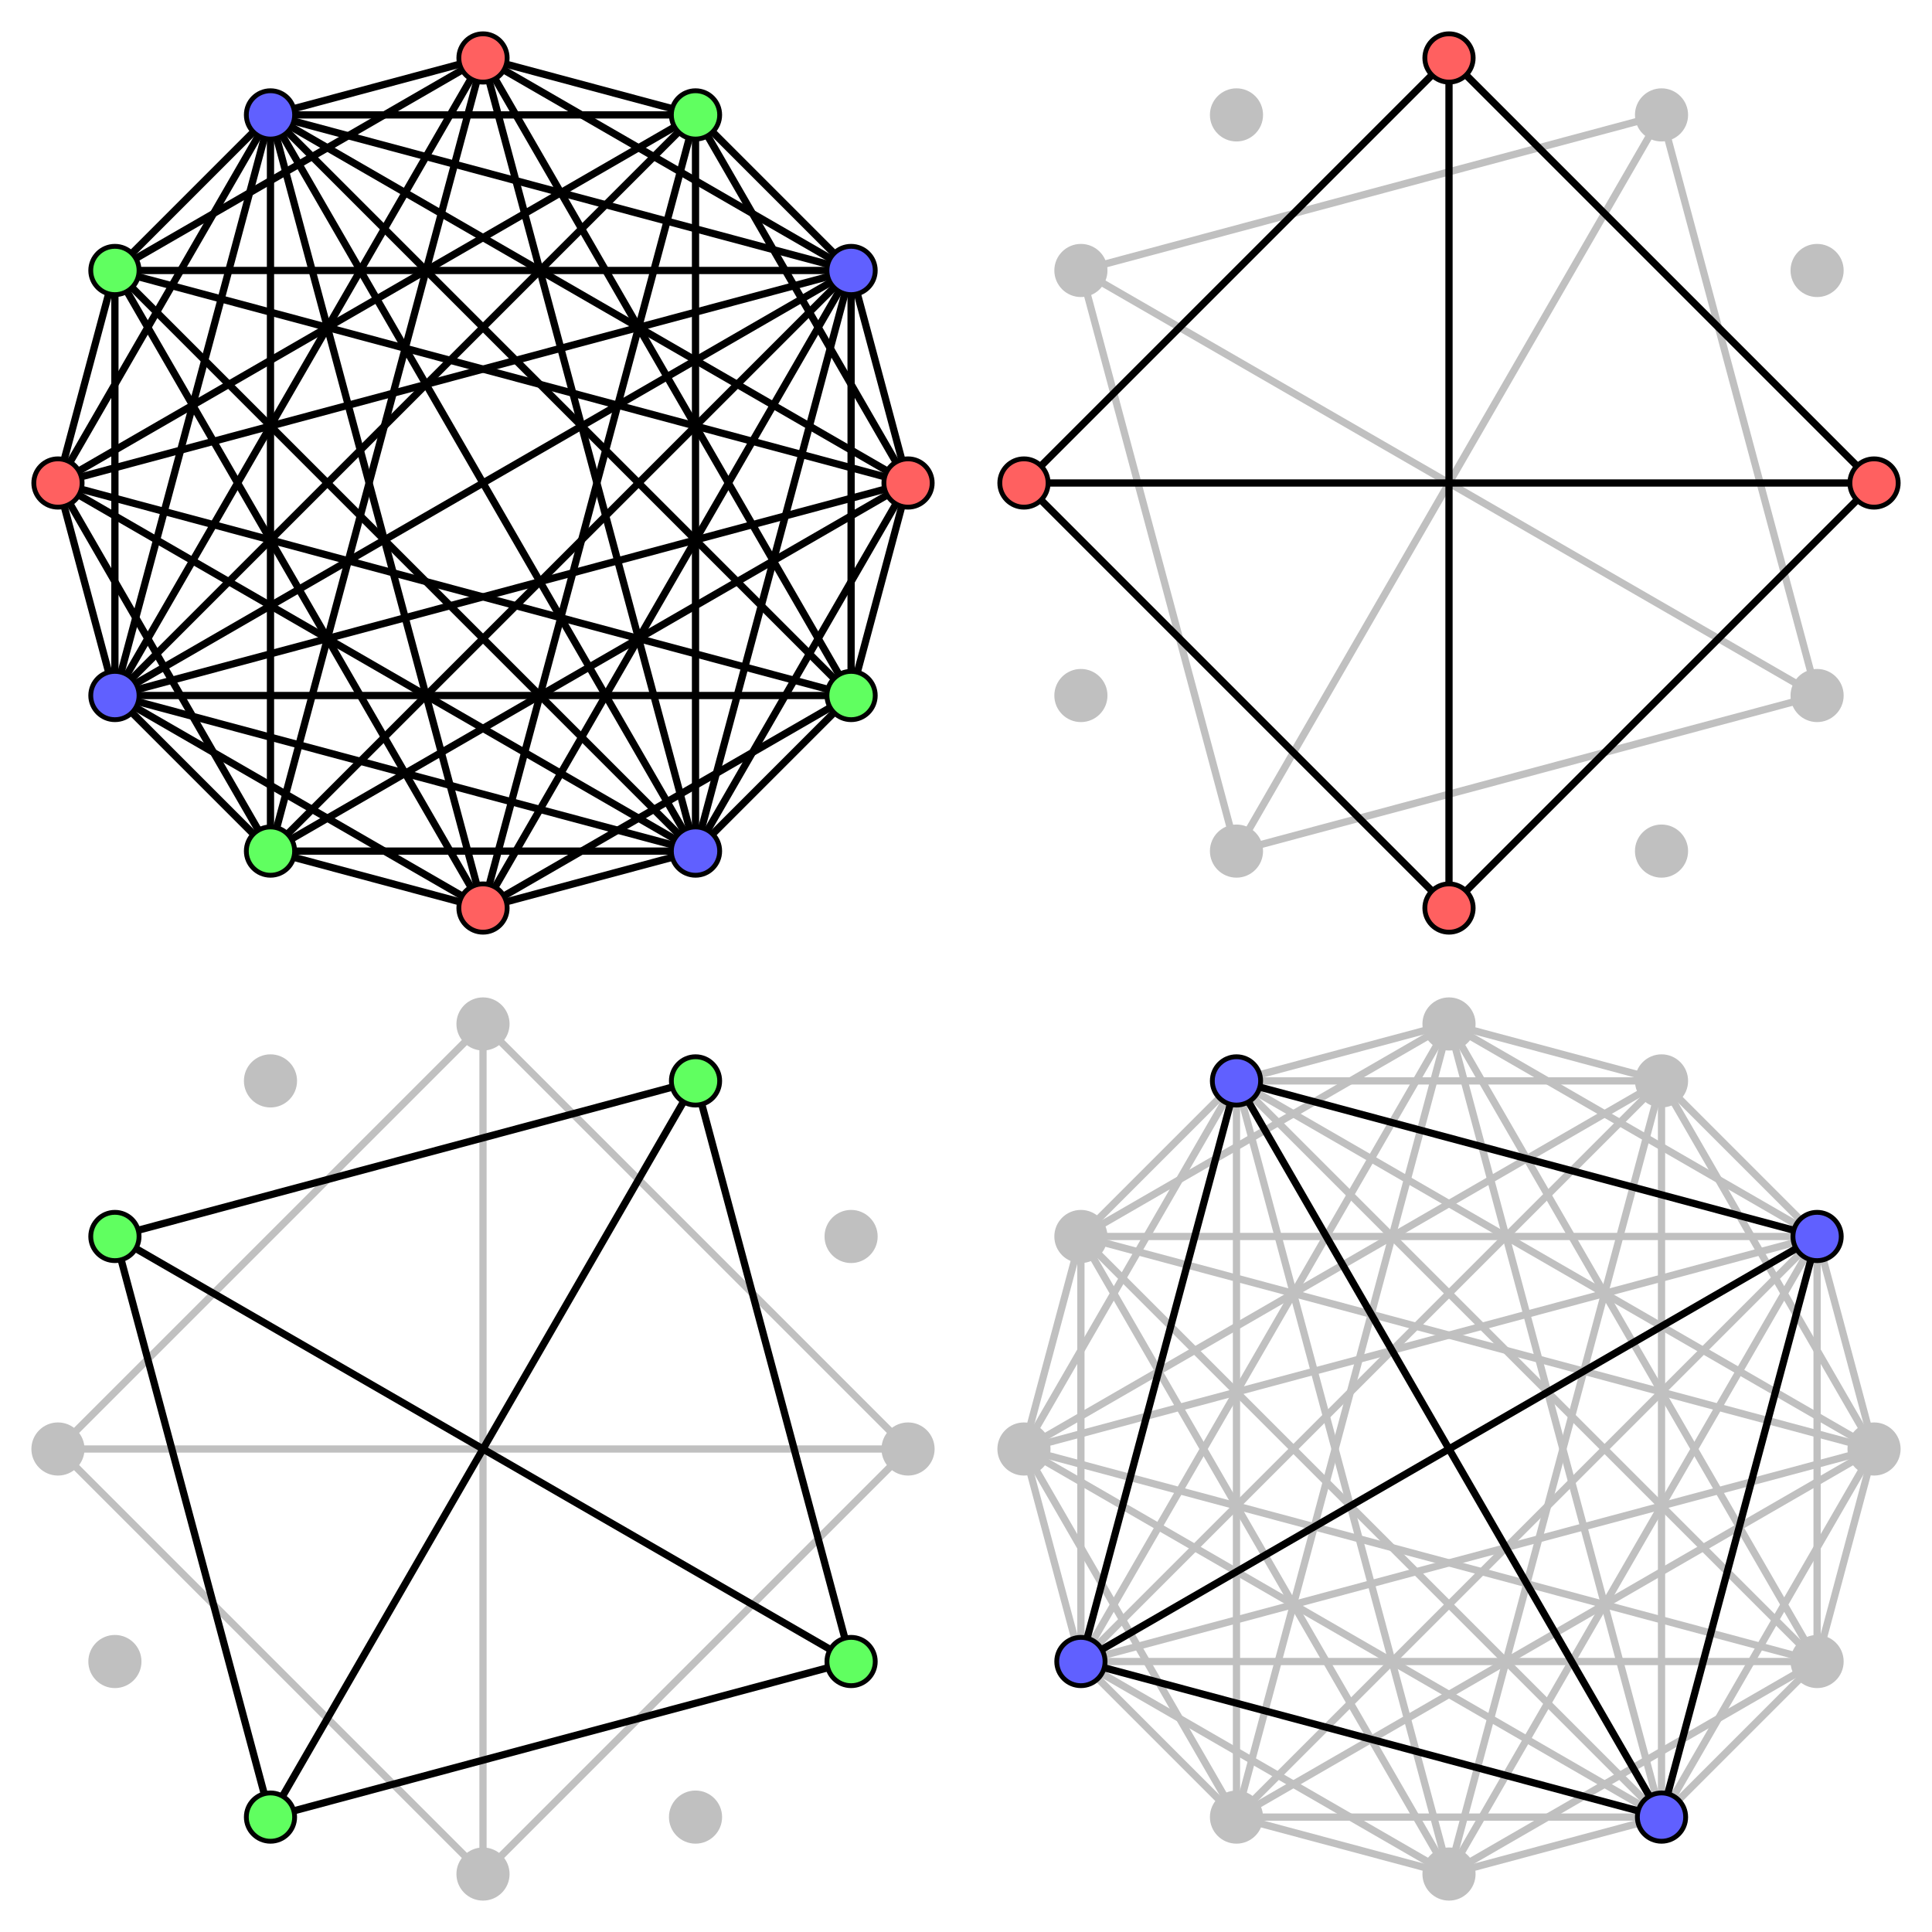 <?xml version="1.0" encoding="UTF-8" standalone="no"?>
<!-- Created with svg-rocco-library v1.2b -->
<svg
xmlns:svg="http://www.w3.org/2000/svg"
xmlns="http://www.w3.org/2000/svg"
xmlns:xlink="http://www.w3.org/1999/xlink"
version="1.0"
width="800"
height="800"
id="rocco"
>
<g id="edge0" style="fill:none;stroke:#000000;stroke-width:3;stroke-opacity:1;stroke-dasharray:none">
<line x1="376" y1="200" x2="352.42" y2="288"/>
<line x1="376" y1="200" x2="288" y2="352.42"/>
<line x1="376" y1="200" x2="112" y2="352.42"/>
<line x1="376" y1="200" x2="47.58" y2="288"/>
<line x1="376" y1="200" x2="47.58" y2="112"/>
<line x1="376" y1="200" x2="112" y2="47.58"/>
<line x1="376" y1="200" x2="288" y2="47.58"/>
<line x1="376" y1="200" x2="352.42" y2="112"/>
<line x1="352.42" y1="288" x2="288" y2="352.42"/>
<line x1="352.42" y1="288" x2="200" y2="376"/>
<line x1="352.42" y1="288" x2="47.58" y2="288"/>
<line x1="352.42" y1="288" x2="24" y2="200"/>
<line x1="352.42" y1="288" x2="112" y2="47.58"/>
<line x1="352.42" y1="288" x2="200" y2="24"/>
<line x1="352.42" y1="288" x2="352.42" y2="112"/>
<line x1="288" y1="352.42" x2="200" y2="376"/>
<line x1="288" y1="352.42" x2="112" y2="352.42"/>
<line x1="288" y1="352.42" x2="47.58" y2="288"/>
<line x1="288" y1="352.42" x2="24" y2="200"/>
<line x1="288" y1="352.42" x2="47.58" y2="112"/>
<line x1="288" y1="352.42" x2="112" y2="47.58"/>
<line x1="288" y1="352.42" x2="200" y2="24"/>
<line x1="288" y1="352.42" x2="288" y2="47.58"/>
<line x1="288" y1="352.42" x2="352.42" y2="112"/>
<line x1="200" y1="376" x2="112" y2="352.42"/>
<line x1="200" y1="376" x2="47.58" y2="288"/>
<line x1="200" y1="376" x2="47.58" y2="112"/>
<line x1="200" y1="376" x2="112" y2="47.58"/>
<line x1="200" y1="376" x2="288" y2="47.58"/>
<line x1="200" y1="376" x2="352.42" y2="112"/>
<line x1="112" y1="352.42" x2="47.58" y2="288"/>
<line x1="112" y1="352.42" x2="24" y2="200"/>
<line x1="112" y1="352.42" x2="112" y2="47.58"/>
<line x1="112" y1="352.42" x2="200" y2="24"/>
<line x1="112" y1="352.42" x2="352.42" y2="112"/>
<line x1="47.58" y1="288" x2="24" y2="200"/>
<line x1="47.58" y1="288" x2="47.58" y2="112"/>
<line x1="47.58" y1="288" x2="112" y2="47.58"/>
<line x1="47.58" y1="288" x2="200" y2="24"/>
<line x1="47.58" y1="288" x2="288" y2="47.58"/>
<line x1="47.58" y1="288" x2="352.42" y2="112"/>
<line x1="24" y1="200" x2="47.58" y2="112"/>
<line x1="24" y1="200" x2="112" y2="47.58"/>
<line x1="24" y1="200" x2="288" y2="47.58"/>
<line x1="24" y1="200" x2="352.42" y2="112"/>
<line x1="47.58" y1="112" x2="112" y2="47.58"/>
<line x1="47.58" y1="112" x2="200" y2="24"/>
<line x1="47.58" y1="112" x2="352.42" y2="112"/>
<line x1="112" y1="47.58" x2="200" y2="24"/>
<line x1="112" y1="47.58" x2="288" y2="47.58"/>
<line x1="112" y1="47.58" x2="352.42" y2="112"/>
<line x1="200" y1="24" x2="288" y2="47.58"/>
<line x1="200" y1="24" x2="352.42" y2="112"/>
<line x1="288" y1="47.58" x2="352.42" y2="112"/>
</g>
<g id="node0" style="opacity:1;fill:#FF6060;fill-opacity:1;fill-rule:evenodd;stroke:#000000;stroke-width:2;stroke-opacity:1;stroke-dasharray:none">
<circle cx="376.00" cy="200.00" r=" 10.00"/>
<circle cx="200.00" cy="376.00" r=" 10.00"/>
<circle cx=" 24.00" cy="200.00" r=" 10.00"/>
<circle cx="200.00" cy=" 24.00" r=" 10.00"/>
</g>
<g id="node1" style="opacity:1;fill:#60FF60;fill-opacity:1;fill-rule:evenodd;stroke:#000000;stroke-width:2;stroke-opacity:1;stroke-dasharray:none">
<circle cx="352.42" cy="288.00" r=" 10.00"/>
<circle cx="112.00" cy="352.42" r=" 10.00"/>
<circle cx=" 47.58" cy="112.00" r=" 10.00"/>
<circle cx="288.00" cy=" 47.58" r=" 10.00"/>
</g>
<g id="node2" style="opacity:1;fill:#6060FF;fill-opacity:1;fill-rule:evenodd;stroke:#000000;stroke-width:2;stroke-opacity:1;stroke-dasharray:none">
<circle cx="288.00" cy="352.42" r=" 10.00"/>
<circle cx=" 47.58" cy="288.00" r=" 10.00"/>
<circle cx="112.00" cy=" 47.58" r=" 10.00"/>
<circle cx="352.42" cy="112.00" r=" 10.00"/>
</g>
<g id="edge3" style="fill:none;stroke:#C0C0C0;stroke-width:3;stroke-opacity:1;stroke-dasharray:none">
<line x1="752.42" y1="288" x2="512" y2="352.42"/>
<line x1="752.42" y1="288" x2="447.58" y2="112"/>
<line x1="752.42" y1="288" x2="688" y2="47.58"/>
<line x1="512" y1="352.42" x2="447.58" y2="112"/>
<line x1="512" y1="352.42" x2="688" y2="47.58"/>
<line x1="447.58" y1="112" x2="688" y2="47.58"/>
</g>
<g id="edge2" style="fill:none;stroke:#000000;stroke-width:3;stroke-opacity:1;stroke-dasharray:none">
<line x1="776" y1="200" x2="600" y2="376"/>
<line x1="776" y1="200" x2="424" y2="200"/>
<line x1="776" y1="200" x2="600" y2="24"/>
<line x1="600" y1="376" x2="424" y2="200"/>
<line x1="600" y1="376" x2="600" y2="24"/>
<line x1="424" y1="200" x2="600" y2="24"/>
</g>
<g id="node3" style="opacity:1;fill:#FF6060;fill-opacity:1;fill-rule:evenodd;stroke:#000000;stroke-width:2;stroke-opacity:1;stroke-dasharray:none">
<circle cx="776.00" cy="200.00" r=" 10.00"/>
<circle cx="600.00" cy="376.00" r=" 10.00"/>
<circle cx="424.00" cy="200.00" r=" 10.00"/>
<circle cx="600.00" cy=" 24.00" r=" 10.00"/>
</g>
<g id="nodex6" style="opacity:1;fill:#C0C0C0;fill-opacity:1;fill-rule:evenodd;stroke:#C0C0C0;stroke-width:2;stroke-opacity:1;stroke-dasharray:none">
<circle cx="752.42" cy="288.00" r=" 10.00"/>
<circle cx="688.00" cy="352.42" r=" 10.00"/>
<circle cx="512.00" cy="352.42" r=" 10.00"/>
<circle cx="447.58" cy="288.00" r=" 10.00"/>
<circle cx="447.58" cy="112.00" r=" 10.00"/>
<circle cx="512.00" cy=" 47.58" r=" 10.00"/>
<circle cx="688.00" cy=" 47.58" r=" 10.00"/>
<circle cx="752.42" cy="112.00" r=" 10.00"/>
</g>
<g id="edge5" style="fill:none;stroke:#C0C0C0;stroke-width:3;stroke-opacity:1;stroke-dasharray:none">
<line x1="376" y1="600" x2="200" y2="776"/>
<line x1="376" y1="600" x2="24" y2="600"/>
<line x1="376" y1="600" x2="200" y2="424"/>
<line x1="200" y1="776" x2="24" y2="600"/>
<line x1="200" y1="776" x2="200" y2="424"/>
<line x1="24" y1="600" x2="200" y2="424"/>
</g>
<g id="edge4" style="fill:none;stroke:#000000;stroke-width:3;stroke-opacity:1;stroke-dasharray:none">
<line x1="352.42" y1="688" x2="112" y2="752.42"/>
<line x1="352.42" y1="688" x2="47.58" y2="512"/>
<line x1="352.42" y1="688" x2="288" y2="447.58"/>
<line x1="112" y1="752.42" x2="47.58" y2="512"/>
<line x1="112" y1="752.42" x2="288" y2="447.58"/>
<line x1="47.58" y1="512" x2="288" y2="447.58"/>
</g>
<g id="node7" style="opacity:1;fill:#60FF60;fill-opacity:1;fill-rule:evenodd;stroke:#000000;stroke-width:2;stroke-opacity:1;stroke-dasharray:none">
<circle cx="352.42" cy="688.00" r=" 10.00"/>
<circle cx="112.00" cy="752.42" r=" 10.00"/>
<circle cx=" 47.58" cy="512.00" r=" 10.00"/>
<circle cx="288.00" cy="447.58" r=" 10.00"/>
</g>
<g id="nodex9" style="opacity:1;fill:#C0C0C0;fill-opacity:1;fill-rule:evenodd;stroke:#C0C0C0;stroke-width:2;stroke-opacity:1;stroke-dasharray:none">
<circle cx="376.00" cy="600.00" r=" 10.00"/>
<circle cx="288.00" cy="752.42" r=" 10.00"/>
<circle cx="200.00" cy="776.00" r=" 10.00"/>
<circle cx=" 47.58" cy="688.00" r=" 10.00"/>
<circle cx=" 24.00" cy="600.00" r=" 10.00"/>
<circle cx="112.00" cy="447.58" r=" 10.00"/>
<circle cx="200.00" cy="424.00" r=" 10.00"/>
<circle cx="352.42" cy="512.00" r=" 10.00"/>
</g>
<g id="edge7" style="fill:none;stroke:#C0C0C0;stroke-width:3;stroke-opacity:1;stroke-dasharray:none">
<line x1="776" y1="600" x2="752.42" y2="688"/>
<line x1="776" y1="600" x2="688" y2="752.42"/>
<line x1="776" y1="600" x2="512" y2="752.42"/>
<line x1="776" y1="600" x2="447.58" y2="688"/>
<line x1="776" y1="600" x2="447.58" y2="512"/>
<line x1="776" y1="600" x2="512" y2="447.58"/>
<line x1="776" y1="600" x2="688" y2="447.58"/>
<line x1="776" y1="600" x2="752.42" y2="512"/>
<line x1="752.42" y1="688" x2="688" y2="752.42"/>
<line x1="752.42" y1="688" x2="600" y2="776"/>
<line x1="752.42" y1="688" x2="447.58" y2="688"/>
<line x1="752.42" y1="688" x2="424" y2="600"/>
<line x1="752.42" y1="688" x2="512" y2="447.58"/>
<line x1="752.42" y1="688" x2="600" y2="424"/>
<line x1="752.42" y1="688" x2="752.42" y2="512"/>
<line x1="688" y1="752.42" x2="600" y2="776"/>
<line x1="688" y1="752.42" x2="512" y2="752.42"/>
<line x1="688" y1="752.42" x2="424" y2="600"/>
<line x1="688" y1="752.42" x2="447.58" y2="512"/>
<line x1="688" y1="752.42" x2="600" y2="424"/>
<line x1="688" y1="752.42" x2="688" y2="447.58"/>
<line x1="600" y1="776" x2="512" y2="752.42"/>
<line x1="600" y1="776" x2="447.58" y2="688"/>
<line x1="600" y1="776" x2="447.58" y2="512"/>
<line x1="600" y1="776" x2="512" y2="447.58"/>
<line x1="600" y1="776" x2="688" y2="447.58"/>
<line x1="600" y1="776" x2="752.42" y2="512"/>
<line x1="512" y1="752.42" x2="447.58" y2="688"/>
<line x1="512" y1="752.42" x2="424" y2="600"/>
<line x1="512" y1="752.42" x2="512" y2="447.58"/>
<line x1="512" y1="752.42" x2="600" y2="424"/>
<line x1="512" y1="752.42" x2="752.42" y2="512"/>
<line x1="447.58" y1="688" x2="424" y2="600"/>
<line x1="447.58" y1="688" x2="447.58" y2="512"/>
<line x1="447.58" y1="688" x2="600" y2="424"/>
<line x1="447.58" y1="688" x2="688" y2="447.58"/>
<line x1="424" y1="600" x2="447.58" y2="512"/>
<line x1="424" y1="600" x2="512" y2="447.58"/>
<line x1="424" y1="600" x2="688" y2="447.58"/>
<line x1="424" y1="600" x2="752.42" y2="512"/>
<line x1="447.58" y1="512" x2="512" y2="447.58"/>
<line x1="447.58" y1="512" x2="600" y2="424"/>
<line x1="447.58" y1="512" x2="752.42" y2="512"/>
<line x1="512" y1="447.58" x2="600" y2="424"/>
<line x1="512" y1="447.58" x2="688" y2="447.58"/>
<line x1="600" y1="424" x2="688" y2="447.58"/>
<line x1="600" y1="424" x2="752.42" y2="512"/>
<line x1="688" y1="447.58" x2="752.42" y2="512"/>
</g>
<g id="edge6" style="fill:none;stroke:#000000;stroke-width:3;stroke-opacity:1;stroke-dasharray:none">
<line x1="688" y1="752.42" x2="447.58" y2="688"/>
<line x1="688" y1="752.42" x2="512" y2="447.58"/>
<line x1="688" y1="752.42" x2="752.42" y2="512"/>
<line x1="447.58" y1="688" x2="512" y2="447.58"/>
<line x1="447.58" y1="688" x2="752.42" y2="512"/>
<line x1="512" y1="447.58" x2="752.42" y2="512"/>
</g>
<g id="node11" style="opacity:1;fill:#6060FF;fill-opacity:1;fill-rule:evenodd;stroke:#000000;stroke-width:2;stroke-opacity:1;stroke-dasharray:none">
<circle cx="688.00" cy="752.42" r=" 10.00"/>
<circle cx="447.58" cy="688.00" r=" 10.00"/>
<circle cx="512.00" cy="447.58" r=" 10.00"/>
<circle cx="752.42" cy="512.00" r=" 10.00"/>
</g>
<g id="nodex12" style="opacity:1;fill:#C0C0C0;fill-opacity:1;fill-rule:evenodd;stroke:#C0C0C0;stroke-width:2;stroke-opacity:1;stroke-dasharray:none">
<circle cx="776.00" cy="600.00" r=" 10.00"/>
<circle cx="752.42" cy="688.00" r=" 10.00"/>
<circle cx="600.00" cy="776.00" r=" 10.00"/>
<circle cx="512.00" cy="752.42" r=" 10.00"/>
<circle cx="424.00" cy="600.00" r=" 10.00"/>
<circle cx="447.58" cy="512.00" r=" 10.00"/>
<circle cx="600.00" cy="424.00" r=" 10.00"/>
<circle cx="688.00" cy="447.58" r=" 10.00"/>
</g>
</svg>
